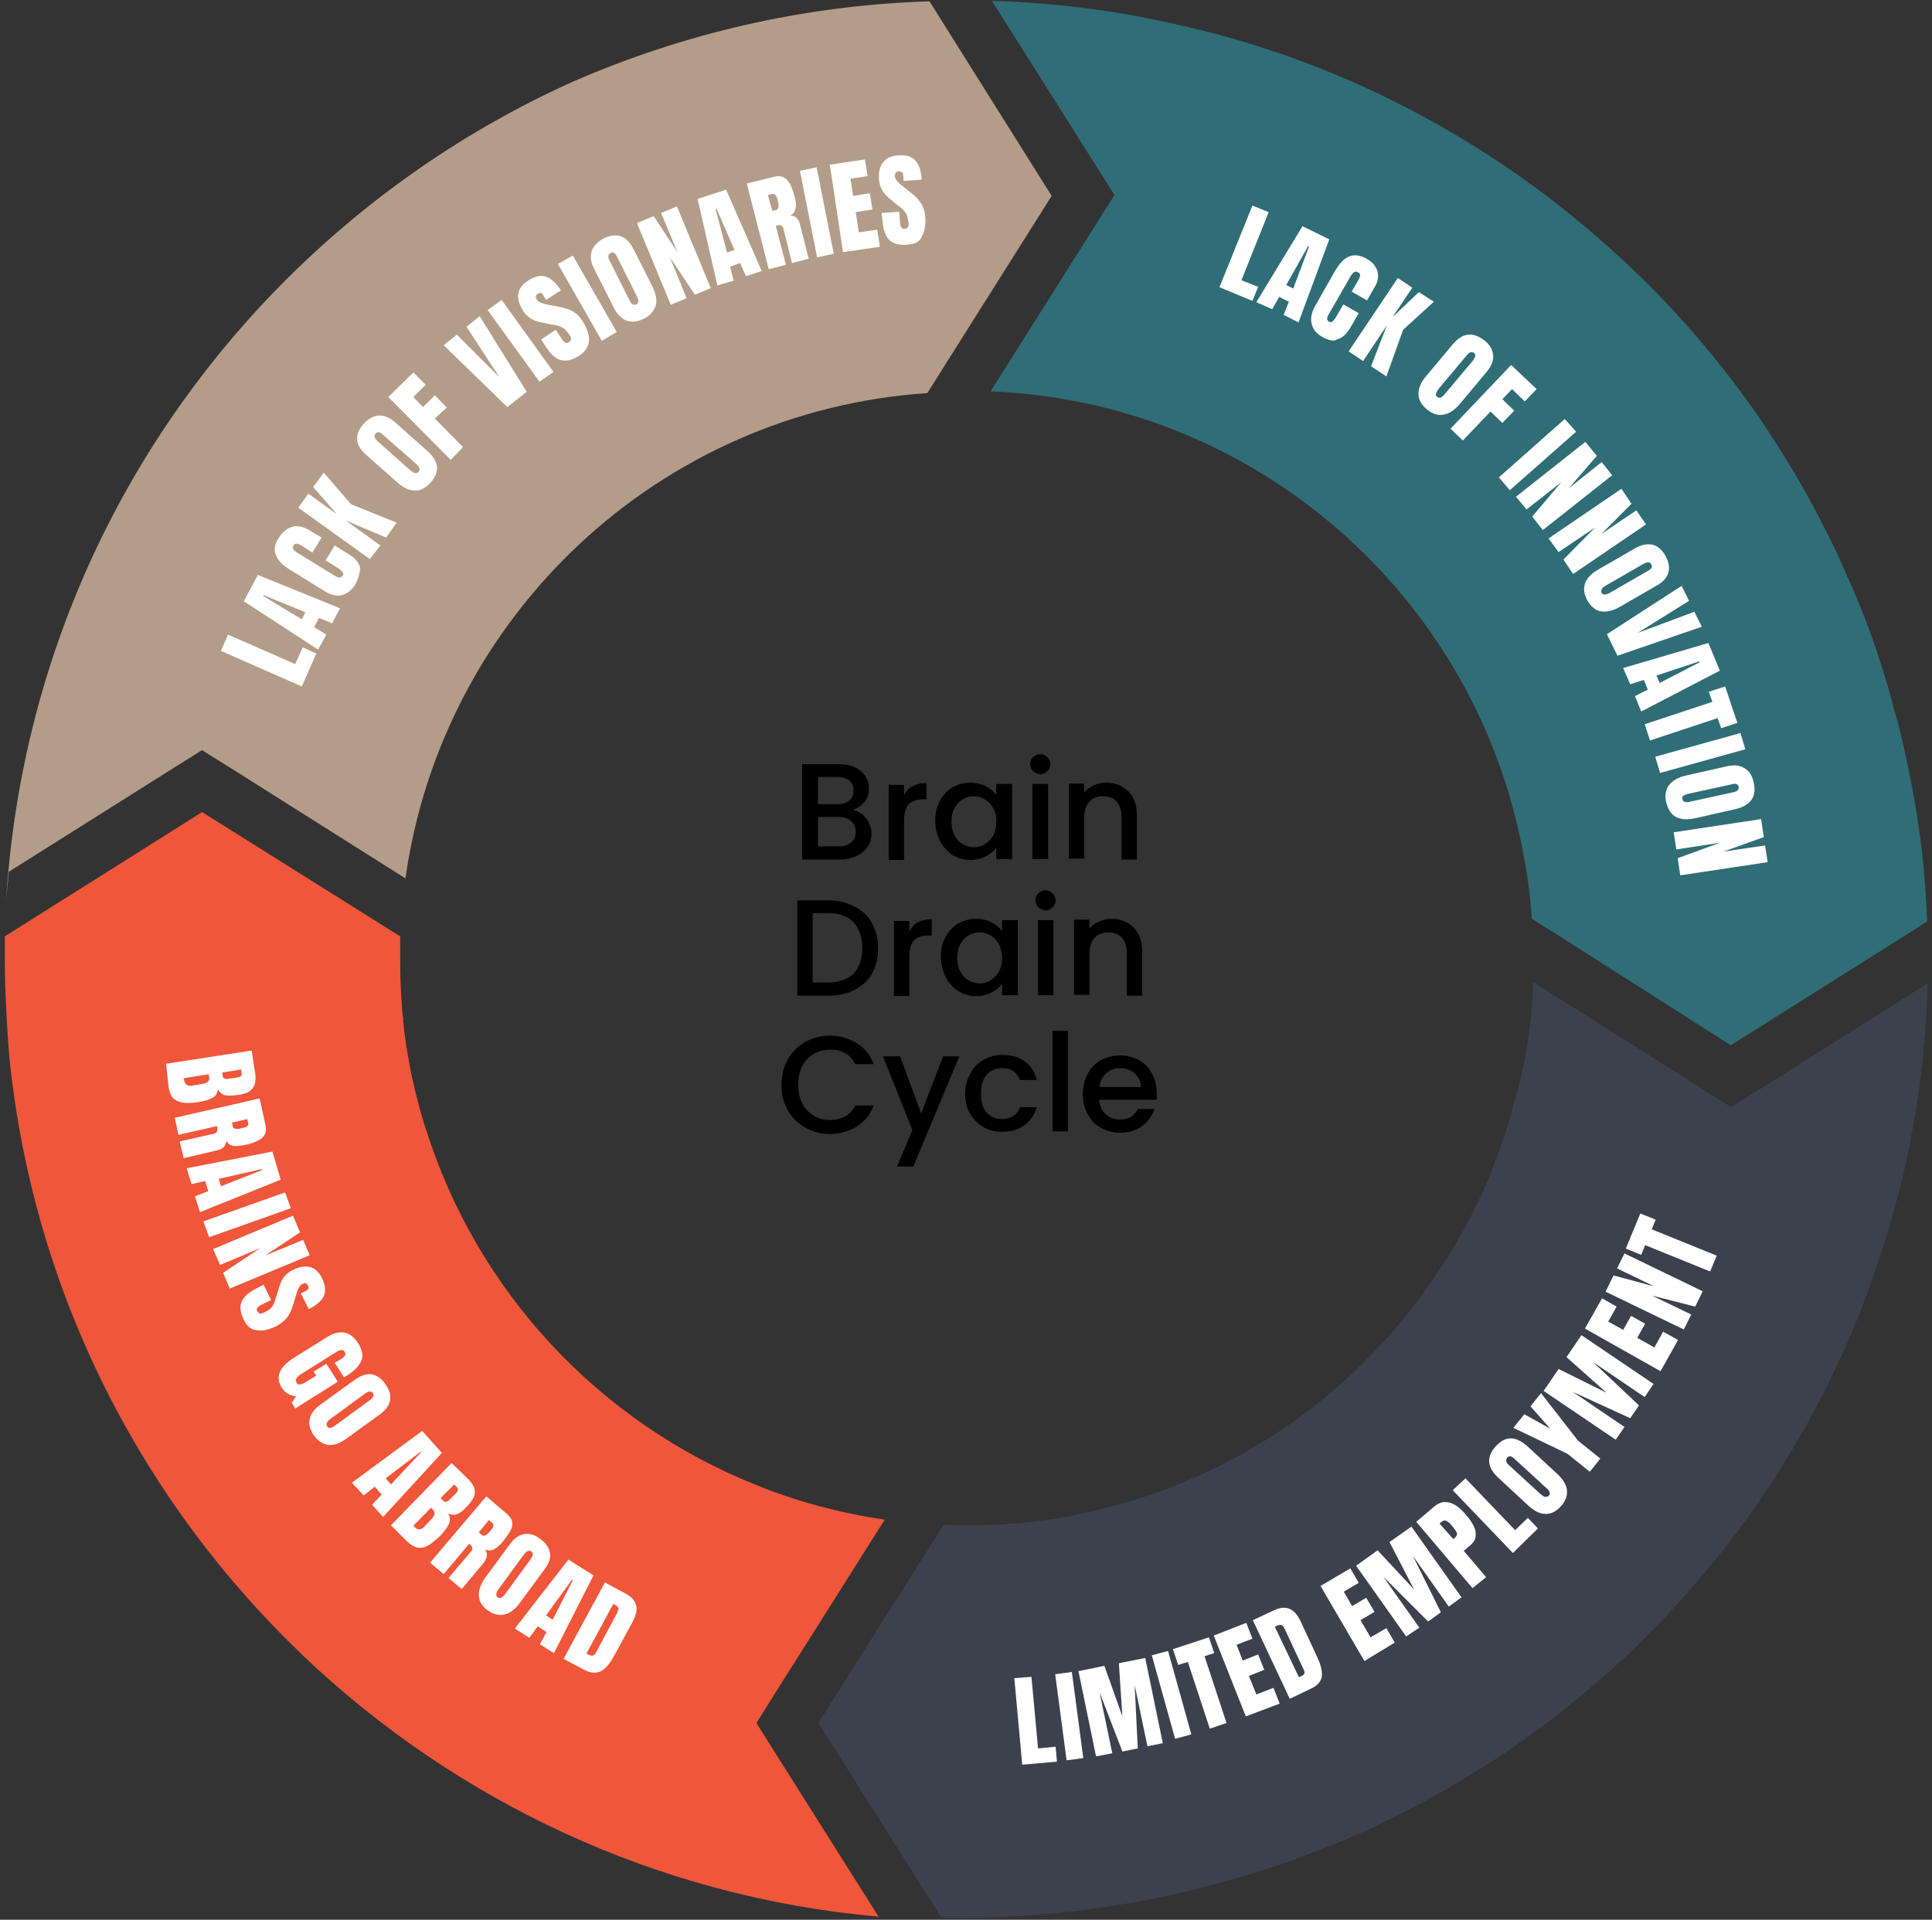 <svg xmlns="http://www.w3.org/2000/svg" xml:space="preserve" id="Layer_1" x="0" y="0" style="enable-background:new 0 0 439.8 437.1" viewBox="0 0 439.8 437.1"><rect x="0" y="0" width="439.8" height="437.1" fill="#333333" stroke="none"/><style>.st4{fill:#fff}</style><path d="M197.2 186.4c.8 1 1.2 2.2 1.2 3.4 0 1.1-.3 2.1-.9 3-.6.9-1.4 1.6-2.5 2.1s-2.3.8-3.8.8h-8.6V174h8.2c1.5 0 2.7.2 3.8.7 1.1.5 1.8 1.2 2.4 2 .5.8.8 1.8.8 2.8 0 1.2-.3 2.3-1 3.1-.7.8-1.5 1.4-2.7 1.8 1.3.3 2.3.9 3.1 2zm-11-3.3h4.4c1.2 0 2.1-.3 2.7-.8.7-.5 1-1.3 1-2.3 0-1-.3-1.7-1-2.3-.7-.5-1.6-.8-2.7-.8h-4.4v6.2zm7.6 8.7c.7-.6 1-1.4 1-2.4 0-1.1-.4-1.9-1.1-2.5-.7-.6-1.7-.9-2.9-.9h-4.6v6.7h4.8c1.2 0 2.1-.3 2.8-.9zM207.8 179c.9-.5 1.9-.7 3.1-.7v3.7h-.9c-1.4 0-2.4.4-3.1 1.1s-1.1 1.9-1.1 3.7v9h-3.5v-17.1h3.5v2.5c.4-1.1 1.1-1.8 2-2.2zM213.9 182.4c.7-1.3 1.7-2.4 2.9-3.1 1.2-.7 2.6-1.1 4.1-1.1 1.3 0 2.5.3 3.5.8s1.8 1.2 2.4 2v-2.5h3.6v17.1h-3.6V193c-.6.8-1.4 1.5-2.4 2s-2.2.8-3.5.8c-1.5 0-2.8-.4-4-1.1-1.2-.8-2.2-1.8-2.9-3.2-.7-1.4-1.1-2.9-1.1-4.6 0-1.6.3-3.2 1-4.5zm12.2 1.6c-.5-.9-1.1-1.5-1.9-2-.8-.5-1.6-.7-2.5-.7-.9 0-1.8.2-2.5.7-.8.4-1.4 1.1-1.9 2-.5.9-.7 1.9-.7 3.1 0 1.2.2 2.2.7 3.1.5.9 1.1 1.6 1.9 2 .8.5 1.6.7 2.5.7.9 0 1.8-.2 2.5-.7.8-.5 1.4-1.1 1.9-2 .5-.9.7-1.9.7-3.1.1-1.2-.2-2.3-.7-3.1zM235.2 175.6c-.4-.4-.7-1-.7-1.6s.2-1.2.7-1.6c.4-.4 1-.7 1.6-.7.6 0 1.1.2 1.6.7.4.4.7 1 .7 1.6s-.2 1.2-.7 1.6c-.4.4-1 .7-1.6.7-.6-.1-1.1-.3-1.6-.7zm3.4 2.9v17.1H235v-17.1h3.6zM255.4 179.1c1.1.6 1.9 1.4 2.5 2.5.6 1.1.9 2.4.9 4v10.1h-3.5V186c0-1.5-.4-2.7-1.1-3.5s-1.8-1.2-3.1-1.2-2.4.4-3.1 1.2-1.2 2-1.2 3.5v9.5h-3.5v-17.1h3.5v2c.6-.7 1.3-1.2 2.2-1.6.9-.4 1.9-.6 2.9-.6 1.3 0 2.5.3 3.5.9zM194.5 206.4c1.7.9 3.1 2.1 4 3.8.9 1.6 1.4 3.6 1.4 5.8s-.5 4.1-1.4 5.7c-.9 1.6-2.3 2.8-4 3.7-1.7.9-3.7 1.3-6 1.3h-7V205h7c2.3 0 4.3.5 6 1.4zm-.2 15.3c1.3-1.4 2-3.3 2-5.8s-.7-4.5-2-5.9c-1.3-1.4-3.3-2.1-5.8-2.1H185v15.8h3.5c2.5 0 4.4-.7 5.8-2zM209 210c.9-.5 1.9-.7 3.1-.7v3.7h-.9c-1.4 0-2.4.4-3.1 1.1s-1.1 1.9-1.1 3.7v9h-3.5v-17.1h3.5v2.5c.5-1.1 1.1-1.8 2-2.2zM215.2 213.4c.7-1.3 1.7-2.4 2.9-3.1 1.2-.7 2.6-1.1 4.1-1.1 1.3 0 2.5.3 3.5.8s1.8 1.2 2.4 2v-2.5h3.6v17.1h-3.6V224c-.6.8-1.4 1.5-2.4 2s-2.2.8-3.5.8c-1.5 0-2.8-.4-4-1.1-1.2-.8-2.2-1.8-2.9-3.2-.7-1.4-1.1-2.9-1.1-4.6-.1-1.6.3-3.2 1-4.5zm12.2 1.6c-.5-.9-1.1-1.5-1.9-2-.8-.5-1.6-.7-2.5-.7-.9 0-1.8.2-2.5.7-.8.4-1.4 1.1-1.9 2-.5.9-.7 1.9-.7 3.1 0 1.2.2 2.2.7 3.1.5.9 1.1 1.6 1.9 2 .8.5 1.6.7 2.5.7.9 0 1.8-.2 2.5-.7.8-.5 1.4-1.1 1.9-2 .5-.9.7-1.9.7-3.1 0-1.2-.3-2.3-.7-3.1zM236.4 206.6c-.4-.4-.7-1-.7-1.6s.2-1.2.7-1.6c.4-.4 1-.7 1.6-.7.6 0 1.1.2 1.6.7.4.4.7 1 .7 1.6s-.2 1.2-.7 1.6c-.4.4-1 .7-1.6.7-.6-.1-1.1-.3-1.6-.7zm3.4 2.9v17.1h-3.5v-17.1h3.5zM256.6 210.1c1.1.6 1.9 1.4 2.5 2.5.6 1.1.9 2.4.9 4v10.1h-3.5V217c0-1.5-.4-2.7-1.1-3.5-.8-.8-1.8-1.2-3.1-1.2s-2.4.4-3.1 1.2-1.2 2-1.2 3.5v9.5h-3.5v-17.1h3.5v2c.6-.7 1.3-1.2 2.2-1.6.9-.4 1.9-.6 2.9-.6 1.3 0 2.5.3 3.5.9zM179.4 241.1c1-1.7 2.3-3 4-3.9 1.7-.9 3.5-1.4 5.5-1.4 2.3 0 4.3.6 6.1 1.7s3.1 2.7 3.9 4.8h-4.2c-.6-1.1-1.3-2-2.3-2.5-1-.6-2.1-.8-3.4-.8-1.4 0-2.7.3-3.8 1-1.1.6-2 1.6-2.6 2.8-.6 1.2-.9 2.6-.9 4.2s.3 3 .9 4.2c.6 1.2 1.5 2.1 2.6 2.8 1.1.7 2.4 1 3.8 1 1.3 0 2.4-.3 3.4-.8 1-.6 1.8-1.4 2.3-2.5h4.2c-.8 2.1-2.1 3.7-3.9 4.8-1.8 1.1-3.8 1.7-6.1 1.7-2 0-3.9-.5-5.5-1.4s-3-2.2-4-3.9c-1-1.7-1.5-3.6-1.5-5.7 0-2.5.5-4.4 1.5-6.1zM218.4 240.5l-10.5 25.1h-3.7l3.5-8.3-6.7-16.8h3.9l4.8 13 5-13h3.7zM220.9 244.4c.7-1.3 1.7-2.4 3-3.1 1.3-.7 2.7-1.1 4.3-1.1 2.1 0 3.8.5 5.1 1.5 1.4 1 2.3 2.4 2.7 4.2h-3.8c-.3-.8-.8-1.5-1.5-2s-1.5-.7-2.6-.7c-1.4 0-2.6.5-3.5 1.5-.9 1-1.3 2.5-1.3 4.3 0 1.8.4 3.3 1.3 4.3s2 1.5 3.5 1.5c2 0 3.4-.9 4.1-2.7h3.8c-.5 1.7-1.4 3.1-2.8 4.1-1.4 1-3.1 1.5-5.1 1.5-1.6 0-3.1-.4-4.3-1.1s-2.2-1.8-3-3.1-1.1-2.9-1.1-4.6.5-3.2 1.2-4.5zM243.1 234.7v22.9h-3.5v-22.9h3.5zM263.3 250.4h-13.1c.1 1.4.6 2.5 1.5 3.3.9.8 2 1.2 3.3 1.2 1.9 0 3.2-.8 4-2.4h3.8c-.5 1.6-1.5 2.9-2.8 3.9-1.4 1-3 1.5-5 1.5-1.6 0-3.1-.4-4.4-1.1-1.3-.7-2.3-1.8-3-3.1s-1.1-2.9-1.1-4.6.4-3.3 1.1-4.6 1.7-2.4 3-3.1c1.3-.7 2.8-1.1 4.4-1.1 1.6 0 3 .4 4.3 1.1 1.3.7 2.2 1.7 2.9 3 .7 1.3 1.1 2.7 1.1 4.4.1.5.1 1.1 0 1.6zm-3.6-2.9c0-1.3-.5-2.3-1.4-3.1-.9-.8-2-1.2-3.4-1.2-1.2 0-2.3.4-3.1 1.2-.9.8-1.4 1.8-1.5 3.1h9.4z"></path><path d="M434.3 174.4c-.5-2.6-1.1-5.1-1.7-7.6-.3-1.3-.6-2.5-1-3.8s-.7-2.5-1-3.7c-.7-2.5-1.4-4.9-2.2-7.4-.4-1.2-.8-2.4-1.2-3.7-.8-2.4-1.7-4.8-2.6-7.2s-1.9-4.8-2.9-7.1l-3.6-8.1c-1.3-2.7-2.6-5.3-4-8l-2.4-4.5c-3.7-6.6-7.7-13.1-12-19.3-7.9-11.3-16.8-21.8-26.7-31.4-6.2-6-12.7-11.6-19.5-16.9-2.7-2.1-5.5-4.1-8.3-6.1-9.9-6.9-20.4-13-31.5-18.3-6.3-3-12.8-5.7-19.4-8.1-1.7-.6-3.3-1.2-5-1.7-3.3-1.1-6.7-2.2-10.1-3.1-3.4-1-6.9-1.8-10.3-2.6-3.5-.8-7-1.5-10.5-2.2C247.8 1.7 236.9.5 225.8.2l27.9 44.2-28.2 44.7c58.8 2.4 107.4 44.2 120.1 99.7 1.4 6.1 2.5 12.4 3 18.9 0 .5.1 1 .1 1.5l6.7 4.2L394 238l38.4-24.2 6.3-4c-.4-10.7-1.6-21.2-3.6-31.5-.3-1.3-.5-2.6-.8-3.9z" style="fill:#2f6e76"></path><path d="M438.8 223.9c-.1 5-.4 9.9-.9 14.7-.5 6-1.3 11.9-2.4 17.7-.2 1.3-.5 2.6-.7 4-.5 2.6-1.1 5.2-1.7 7.8-.3 1.3-.6 2.6-1 3.9-.9 3.4-1.8 6.8-2.9 10.2-2.1 6.7-4.4 13.3-7.1 19.8-1.3 3.2-2.8 6.4-4.2 9.5-.8 1.6-1.5 3.1-2.3 4.7-1.6 3.1-3.2 6.1-4.9 9.2-1.7 3-3.5 6-5.3 8.9-1.8 2.9-3.8 5.8-5.7 8.6-2 2.8-4 5.6-6.1 8.3-2.1 2.7-4.3 5.4-6.5 8-3.3 3.9-6.8 7.8-10.4 11.4-1.2 1.2-2.4 2.5-3.6 3.7-1.8 1.8-3.7 3.5-5.6 5.2-2.6 2.4-5.3 4.7-8.1 7-1.2 1-2.4 2-3.6 2.9-2.1 1.7-4.2 3.3-6.4 4.9l-4.2 3c-2.8 2-5.7 3.9-8.7 5.7-2.9 1.8-5.9 3.6-8.9 5.3-3 1.7-6.1 3.3-9.2 4.9-3.1 1.6-6.3 3.1-9.5 4.5-2.5 1.1-5.1 2.2-7.7 3.2-2.3.9-4.6 1.8-6.9 2.6-1.6.6-3.3 1.2-5 1.7-3.3 1.1-6.7 2.2-10.2 3.1-5.1 1.4-10.3 2.7-15.6 3.8-1.8.4-3.5.7-5.3 1-3.1.6-6.2 1-9.4 1.5-6.3.9-12.7 1.4-19.1 1.8-1.6.1-3.2.1-4.8.2-1.6.1-3.2.1-4.9.1H218.8c-1.5 0-3 0-4.5-.1l-28-44.3 28.5-45.1c1.7.1 3.4.1 5.1.1h2.7c1.8 0 3.6-.1 5.4-.2.9-.1 1.8-.1 2.7-.2 1.5-.1 2.9-.3 4.3-.4 2.9-.3 5.7-.8 8.5-1.3 1.4-.3 2.8-.5 4.2-.9 5.6-1.2 11-2.8 16.3-4.7 18.8-6.8 35.5-17.8 49-32 2.7-2.8 5.3-5.8 7.7-8.8 1.3-1.6 2.5-3.3 3.7-4.9.6-.9 1.2-1.8 1.9-2.7 1.2-1.7 2.3-3.5 3.4-5.2 1-1.6 1.9-3.2 2.9-4.9 1.3-2.3 2.5-4.7 3.7-7.1.9-1.8 1.7-3.6 2.5-5.5 1.5-3.7 2.9-7.4 4.1-11.2.7-2.2 1.3-4.5 1.9-6.7.1-.3.2-.7.3-1 0-.2.1-.4.2-.6 0-.1 0-.2.1-.3.1-.4.2-.9.3-1.3.1-.5.2-1 .4-1.6.1-.3.1-.6.2-.9.2-.8.3-1.5.5-2.3 0-.1 0-.2.1-.3.3-1.5.5-3.1.8-4.6 0-.2.1-.5.1-.7.2-1.3.4-2.6.5-3.9.4-3.1.6-6.3.7-9.5l45.1 28.5 28.9-18.2 15.8-10z" style="fill:#3b424e"></path><path d="m215.6 6.7-4-6.4c-28.8.9-56.2 7.4-81.2 18.3-24 10.8-46 25.9-65.2 45C27 101.8 4.7 151.6 1.4 205c.2-2.2.4-4.3.6-6.5l37.6-23.7 6.4-4 6.4 4L92.3 200c8.4-59.8 57.7-106.4 118.8-110.5l3.9-6.2 24.4-38.7-23.8-37.9z" style="fill:#b49d88"></path><path d="m96.8 256.7-.9-3c-.1-.4-.2-.7-.3-1.1-.4-1.4-.7-2.8-1.1-4.2-.1-.3-.1-.6-.2-1-.2-.8-.4-1.7-.6-2.5-.2-1.1-.4-2.1-.6-3.2-.1-.6-.2-1.1-.3-1.7-.1-.8-.3-1.6-.4-2.4-.1-.5-.1-1-.2-1.5-.2-1.2-.3-2.4-.4-3.6v-.3c0-.2 0-.5-.1-.7-.1-.7-.1-1.3-.2-2v-.4c-.3-3.5-.4-7.1-.4-10.7V213.2L46 184.9 1.1 213.2v5.2c0 3.7.1 7.3.3 10.9 0 .7.1 1.5.1 2.2.1 1.1.1 2.2.2 3.3 0 .6.1 1.1.1 1.7.1 1.3.2 2.6.3 3.8 0 .4.1.8.1 1.2.2 1.5.3 2.9.5 4.4 0 .2.1.5.1.7 6.5 50.7 30.4 95.9 65.4 129.6l.7.7c34.8 33.1 80.4 55 131.1 59.5l-23.8-37.7-4-6.4 4-6.4 25.2-39.9c-10.2-1.5-20-4.1-29.3-7.9-35.8-14.3-63.6-44.1-75.2-81.2 0 .1-.1-.1-.1-.2z" style="fill:#f0563a"></path><path d="m68.7 156.3-18.4-8.1 1.6-3.7 15.3 6.7 1.7-3.8 3.1 1.4-3.3 7.5zM72.4 147.9l-16.9-11 3.2-6 18.7 7.6-1.8 3.4-3-1.2-1.1 2.1 2.8 1.7-1.9 3.4zm-3.7-6.9.8-1.6-9.5-3.9-.1.2 8.8 5.3zM80.8 133.2c-.8 1.2-1.8 2-3 2.3-1.2.3-2.5 0-3.9-.9l-7.9-4.9c-1.7-1-2.7-2.1-3.2-3.3-.5-1.2-.3-2.5.7-4 .5-.8 1.1-1.4 1.8-1.9.7-.4 1.4-.7 2.3-.7.8 0 1.7.3 2.6.8l3 1.8-2.1 3.4-2.5-1.6c-.5-.3-.9-.5-1.2-.4-.3 0-.5.2-.6.4-.2.3-.2.6 0 .9s.4.5.8.7l8.6 5.3c.5.3.9.4 1.1.4.3 0 .5-.2.7-.4.2-.3.2-.6 0-.8-.2-.3-.4-.5-.8-.8l-3.1-1.9 2.1-3.4 3.2 2c1.5.9 2.4 2 2.6 3.2-.1 1.1-.4 2.4-1.2 3.8zM84.2 127.3l-16.3-11.7 2.3-3.2 6.5 4.7-5.4-6.2 2.4-3.3 6.2 7.2 10.4 4.2-2.4 3.4-9.2-3.9 7.9 5.7-2.4 3.1zM98 109.9c-1.1 1.2-2.2 1.8-3.5 1.8-1.3 0-2.6-.6-4-1.8l-7.1-6.3c-1.3-1.1-2-2.3-2.1-3.5-.1-1.2.4-2.4 1.5-3.6s2.2-1.8 3.5-1.9c1.2 0 2.5.5 3.8 1.7l7.1 6.3c1.4 1.2 2.1 2.5 2.3 3.7 0 1.2-.4 2.4-1.5 3.6zm-2.7-2.5c.4-.5.2-1.1-.7-1.9L87.2 99c-.7-.7-1.3-.8-1.7-.3-.4.5-.3 1.1.5 1.8l7.3 6.5c.5.4.9.7 1.2.7.3.1.5 0 .8-.3zM102.6 104.7 88.4 90.4l5.7-5.6 2.8 2.8-2.8 2.8 2.2 2.3L99 90l2.7 2.8-2.7 2.5 6.4 6.5-2.8 2.9zM115.5 92.7 101 78.6l3-2.4 9.7 9.7-7.5-11.5 3-2.4 10.7 17.2-4.4 3.5zM122.8 86.9 111 70.6l3.2-2.3L126 84.7l-3.2 2.2zM131.8 81c-1.5 1-2.9 1.3-4.1 1-1.2-.3-2.3-1.3-3.4-3l-1.1-1.7 3.3-2.2 1.4 2.1c.3.4.5.7.8.8.3.1.5.1.8-.1.3-.2.5-.4.5-.7 0-.3-.1-.6-.4-1-.3-.5-.7-.9-1-1.2-.3-.3-.7-.5-1.2-.7-.5-.2-1-.3-1.8-.4l-2.4-.5c-1.8-.3-3.2-1.2-4.1-2.6-.9-1.4-1.3-2.8-1.1-3.9.2-1.2.9-2.2 2.2-3 1.5-1 2.9-1.3 4.1-.9 1.2.4 2.3 1.5 3.4 3.1l-3.4 2.2-.7-1.2c-.1-.2-.3-.4-.5-.4s-.4 0-.7.2c-.3.2-.4.4-.4.6 0 .2 0 .5.2.7s.4.5.7.6c.3.2.8.3 1.4.5l3.2.6c.6.1 1.2.3 1.8.5.6.2 1.2.5 1.7.9.6.4 1.1 1 1.6 1.8 1 1.6 1.5 3 1.5 4.3-.1 1.6-.9 2.7-2.3 3.6zM137 77.6l-10-17.5 3.4-1.9 10 17.4-3.4 2zM146.5 72.6c-1.4.7-2.8.8-3.9.4-1.2-.5-2.2-1.5-3-3.2l-4.3-8.5c-.8-1.5-1-2.9-.6-4.1.4-1.2 1.3-2.1 2.7-2.9 1.4-.7 2.7-.9 3.9-.5s2.1 1.4 2.9 2.9l4.3 8.5c.8 1.6 1.1 3.1.8 4.3-.5 1.4-1.3 2.4-2.8 3.1zm-1.6-3.3c.5-.3.6-.9 0-2l-4.4-8.8c-.4-.9-.9-1.2-1.5-.9-.6.3-.7.9-.2 1.8l4.4 8.8c.3.6.5.9.8 1.1.3.1.6.1.9 0zM152.7 69.4 145 50.8l3.8-1.6 5.4 8.2-3.7-8.9 3.6-1.5 7.7 18.6-3.6 1.5-5.7-8.5 3.8 9.3-3.6 1.5zM163.3 65l-4.5-19.7 6.5-2.1 8.1 18.5-3.6 1.2-1.3-3-2.3.8.8 3.2-3.7 1.1zm2.2-7.5 1.7-.6-4.1-9.4-.2.1 2.6 9.9zM175 61.3l-5-19.5 6-1.5c1-.3 1.8-.2 2.4.1s1.1.9 1.5 1.6c.4.8.7 1.7 1 2.8.3 1.1.4 1.9.2 2.6-.1.7-.5 1.3-1.2 1.7.6 0 1.2.2 1.5.6.4.4.7 1 .8 1.8l1.9 7.4-3.8 1-1.9-7.6c-.1-.6-.4-.9-.6-1-.3-.1-.7 0-1.2.1l2.3 8.9-3.9 1zm.8-13.3.9-.2c.5-.1.7-.8.4-2-.2-.8-.4-1.2-.6-1.4-.2-.2-.4-.3-.8-.2l-.9.2 1 3.6zM186 58.6l-3.9-19.7 3.8-.8 3.9 19.7-3.8.8zM191.9 57.4l-3-19.9 8-1.2.6 3.8-3.9.6.6 3.9 3.8-.6.6 3.7-3.8.6.7 4.6 4.2-.6.6 3.9-8.4 1.2zM206.6 55.7c-1.8.2-3.2-.2-4.1-1-.9-.8-1.4-2.3-1.6-4.2l-.2-2 4-.3.2 2.5c0 .5.1.8.3 1.1.2.2.4.4.8.3.4 0 .6-.2.7-.4.1-.2.2-.6.1-1.1-.1-.6-.2-1.1-.3-1.5-.2-.4-.4-.8-.7-1.1-.3-.4-.8-.8-1.4-1.2l-1.9-1.6c-1.5-1.2-2.2-2.5-2.4-4.2-.1-1.7.1-3 .9-4s1.8-1.5 3.3-1.6c1.8-.2 3.2.2 4 1.1.9.9 1.4 2.4 1.5 4.4l-4.1.3-.1-1.4c0-.3-.1-.5-.3-.6s-.4-.2-.7-.2c-.3 0-.5.1-.7.3-.1.2-.2.4-.2.7 0 .3.1.6.3.9.2.3.5.7 1 1.1l2.5 2c.5.4 1 .8 1.4 1.3s.8 1 1.1 1.6c.3.6.5 1.4.6 2.3.2 1.9-.1 3.4-.7 4.5-.4 1.3-1.6 1.9-3.3 2zM277.6 65.4l7.5-18.6 3.7 1.5-6.2 15.5 3.8 1.5-1.3 3.2-7.5-3.1zM286 68.8l10.5-17.3 6.1 3-7 18.9-3.4-1.7 1.2-3-2.2-1.1-1.6 2.8-3.6-1.6zm6.8-3.9 1.6.8 3.6-9.6-.2-.1-5 8.9zM301 76.7c-1.3-.7-2.1-1.7-2.4-2.9-.3-1.2-.1-2.5.7-4l4.6-8.1c1-1.7 2-2.8 3.2-3.3 1.2-.5 2.5-.3 4 .5.8.5 1.5 1 1.9 1.7.5.7.7 1.4.7 2.2 0 .8-.2 1.7-.8 2.6l-1.7 3-3.5-2 1.5-2.6c.3-.5.4-.9.4-1.2 0-.3-.2-.5-.5-.6-.3-.2-.6-.2-.9 0s-.5.5-.7.8l-5 8.7c-.3.5-.4.9-.4 1.1 0 .3.2.5.4.6.3.2.6.2.8 0 .3-.2.5-.5.7-.8l1.8-3.1 3.5 2-1.9 3.3c-.9 1.5-1.9 2.4-3.1 2.7-.6.5-1.9.2-3.3-.6zM307 80l11.2-16.7 3.3 2.2-4.5 6.7 6-5.7 3.4 2.2-7 6.4-3.8 10.6-3.5-2.3 3.6-9.3-5.4 8.1L307 80zM324.8 93.2c-1.2-1-1.9-2.2-1.9-3.5 0-1.3.5-2.6 1.7-4l6.1-7.3c1.1-1.3 2.3-2.1 3.5-2.2 1.2-.1 2.4.3 3.7 1.3s1.9 2.2 2 3.4c.1 1.2-.4 2.5-1.5 3.8l-6.1 7.3c-1.2 1.4-2.4 2.2-3.7 2.4-1.3.3-2.6-.2-3.8-1.2zm2.4-2.8c.5.4 1.1.1 1.8-.8l6.3-7.5c.6-.8.7-1.3.3-1.7-.5-.4-1.1-.3-1.7.5l-6.3 7.5c-.4.5-.6.9-.7 1.2-.1.3 0 .6.3.8zM330.2 97.6 344 83.1l5.8 5.5-2.7 2.8-2.9-2.8-2.2 2.3 2.7 2.6-2.7 2.8-2.7-2.6-6.3 6.6-2.8-2.7zM341.2 108.7l15-13.3 2.6 2.9-15.1 13.3-2.5-2.9zM345.1 113.1l15.8-12.5 2.6 3.2-6.4 7.4 7.5-6 2.4 3-15.8 12.5-2.4-3.1 6.6-7.8-7.9 6.2-2.4-2.9zM352.5 122.6l16.6-11.3 2.3 3.4-6.9 6.9 8-5.4 2.2 3.2-16.6 11.3-2.2-3.3 7.2-7.3-8.3 5.6-2.3-3.1zM361.4 136.8c-.8-1.4-1-2.7-.6-3.9.4-1.2 1.4-2.3 3-3.2l8.3-4.8c1.5-.9 2.8-1.1 4-.9 1.2.3 2.2 1.1 3 2.5.8 1.4 1 2.7.7 3.9-.4 1.2-1.3 2.2-2.8 3l-8.3 4.8c-1.6.9-3 1.2-4.3 1-1.1-.2-2.2-1-3-2.4zm3.2-1.8c.3.5 1 .5 2-.1l8.5-4.9c.9-.5 1.1-1 .8-1.5-.3-.6-.9-.6-1.8-.1l-8.5 4.9c-.5.3-.9.6-1 .9-.1.2-.1.5 0 .8zM365.8 144.4l17-11 1.7 3.4-11.7 7.3 12.9-4.8 1.7 3.4-19.2 6.6-2.4-4.9zM369.5 152.1l19.4-5.7 2.6 6.3-17.9 9.3-1.4-3.5 2.9-1.5-.9-2.2-3.1 1-1.6-3.7zm7.6 1.7.7 1.7 9.1-4.7-.1-.2-9.7 3.2zM374.4 164.9l15.4-5.1-.8-2.3 3.7-1.2 2.8 8.3-3.7 1.2-.8-2.3-15.4 5.1-1.2-3.7zM376.8 172.3l19.4-5.4 1.1 3.7-19.4 5.4-1.1-3.7zM379.3 182.7c-.4-1.6-.1-2.9.6-3.9.8-1 2-1.8 3.8-2.2l9.3-2.1c1.7-.4 3-.3 4.1.4 1.1.6 1.8 1.7 2.1 3.3.4 1.6.2 2.9-.5 3.9s-1.9 1.7-3.5 2.1l-9.3 2.1c-1.8.4-3.3.3-4.4-.3-1.1-.6-1.8-1.7-2.2-3.3zm3.7-.7c.1.6.8.8 1.9.5l9.6-2.1c1-.2 1.4-.6 1.3-1.2-.1-.7-.7-.9-1.7-.6l-9.6 2.1c-.6.1-1 .3-1.3.5s-.3.4-.2.8zM381 189.5l19.9-3 .6 4.1-9.2 3.3 9.5-1.4.6 3.8-19.9 3-.6-3.9 9.6-3.5-9.9 1.5-.6-3.9zM37.8 242.2l19.5-3 .8 5.3c.2 1.4 0 2.5-.6 3.3-.6.8-1.7 1.3-3.3 1.5l-.9.1c-.9.1-1.7.1-2.3-.1-.6-.2-1.1-.7-1.4-1.3-.1.9-.5 1.6-1.3 2-.8.4-1.7.7-2.9.9-1.3.2-2.4.3-3.4.2-1-.1-1.8-.4-2.4-.9-.6-.5-1-1.4-1.2-2.5l-.6-5.5zm4.1 3.7c.2 1 .7 1.4 1.7 1.3l2.4-.4c.6-.1 1-.2 1.3-.5.3-.2.4-.6.3-1l-.1-.7-5.7.9c.1.2.1.3.1.4zm8.7-1.7.1.8c.1.4.2.6.5.6.3.1.6.1 1 0l2-.3c.6-.1.9-.4.8-1l-.1-.8-4.3.7zM39.8 254.5l19.3-4.4 1.3 5.9c.2 1 .2 1.8-.2 2.4-.3.6-.9 1.1-1.7 1.4-.8.4-1.7.7-2.8.9-1.1.2-1.9.3-2.6.2-.7-.1-1.2-.5-1.6-1.2 0 .6-.2 1.1-.6 1.5-.4.4-1 .6-1.8.8l-7.3 1.7-.9-3.8 7.5-1.7c.6-.1.9-.3 1-.6.1-.3.1-.6 0-1.2l-8.8 2-.8-3.9zm13 1.1.2.9c.1.5.8.7 1.9.4.8-.2 1.2-.3 1.4-.5.2-.2.3-.4.2-.7l-.2-.9-3.5.8zM42.5 266l19.5-3.8 1.9 6.4-18.4 7.4-1.1-3.6 3-1.2-.7-2.3-3.1.7-1.1-3.6zm7.3 2.4.5 1.7 9.4-3.7-.1-.2-9.8 2.2zM46.3 278.1l18.6-6.6 1.3 3.6-18.6 6.6-1.3-3.6zM48.5 284.4l18.2-7.6 1.6 3.8-8 5.3 8.7-3.6 1.5 3.5-18.2 7.6-1.5-3.6 8.4-5.6-9.1 3.8-1.6-3.6zM55.5 300.5c-.8-1.6-1-3-.5-4.1.4-1.1 1.6-2.1 3.3-3l1.7-.9 1.7 3.5-2.2 1.1c-.4.2-.7.4-.9.7-.2.2-.2.5 0 .8.2.3.4.5.6.5.2 0 .6-.1 1-.3.5-.3 1-.5 1.3-.8.3-.3.6-.6.8-1.1.2-.4.4-1 .6-1.7l.7-2.3c.5-1.7 1.5-3 3-3.7 1.5-.8 2.8-1 4-.7 1.1.3 2 1.1 2.7 2.5.8 1.6.9 3 .4 4.1-.5 1.1-1.7 2.1-3.4 3l-1.8-3.6 1.2-.6c.2-.1.4-.3.5-.5.1-.2 0-.4-.1-.7-.1-.3-.3-.4-.5-.5-.2-.1-.5 0-.7.1-.2.1-.5.3-.7.6-.2.3-.4.7-.6 1.3l-.9 3c-.2.6-.4 1.2-.7 1.7-.3.6-.6 1.1-1.1 1.6-.5.5-1.1.9-1.9 1.4-1.7.8-3.1 1.2-4.4 1-1.4-.1-2.4-.9-3.1-2.4zM64.1 315.9c-1.5-2.4-.5-4.7 2.9-6.8l7.2-4.5c3.1-2 5.5-1.6 7.3 1.2.7 1.1 1 2.1 1 3-.1.9-.5 1.7-1.2 2.5s-1.7 1.6-3 2.3l-2.1-3.3 1.5-.9c.4-.2.6-.5.8-.7.2-.3.2-.5 0-.8-.2-.4-.5-.6-.9-.5-.3 0-.7.2-1 .4l-8.1 5.1c-.5.3-.8.6-1 .9-.2.3-.2.6 0 1s.5.5.9.4c.4-.1.8-.2 1.2-.5l2.4-1.5-.6-.9 2.9-1.8 2.6 4.1-9.7 6.1-.8-1.3 1-1.5c-1.4-.1-2.5-.7-3.3-2zM71.5 326.9c-.9-1.3-1.3-2.5-1-3.8s1.1-2.4 2.6-3.4l7.6-5.5c1.4-1 2.6-1.4 3.8-1.3 1.2.2 2.3.9 3.2 2.2.9 1.3 1.3 2.5 1.1 3.7-.2 1.2-1 2.3-2.4 3.3l-7.6 5.5c-1.5 1.1-2.8 1.5-4.1 1.4-1.2-.2-2.3-.9-3.2-2.1zm3-2.1c.4.5 1 .4 1.9-.3l7.8-5.7c.8-.6 1-1.1.7-1.6-.4-.5-1-.5-1.8.1l-7.8 5.7c-.5.4-.8.7-.9 1s-.1.5.1.8zM80.1 337.6l16-11.8 4.5 5-13.4 14.6-2.5-2.8 2.2-2.3-1.6-1.8-2.5 2-2.7-2.9zm7.7-1L89 338l6.9-7.4-.1-.1-8 6.1zM89 347.3l13.8-14.2 3.8 3.7c1 1 1.5 2 1.5 2.9 0 1-.6 2-1.7 3.2l-.6.6c-.6.7-1.3 1.1-1.9 1.3-.6.2-1.3.1-1.9-.2.5.8.5 1.6.2 2.4-.4.8-1 1.6-1.8 2.5-.9.9-1.8 1.6-2.6 2.2-.8.5-1.7.8-2.5.7-.8-.1-1.6-.5-2.5-1.3l-3.8-3.8zm5.4.4c.7.7 1.4.7 2.1 0l1.7-1.8c.4-.4.6-.8.7-1.1.1-.4 0-.7-.3-1l-.5-.5-4 4.1.3.3zm5.9-6.6.6.6c.3.3.5.3.8.2.3-.1.5-.3.8-.6l1.4-1.4c.4-.5.5-.9.1-1.3l-.6-.6-3.1 3.1zM97.9 355.8l12.8-15.1 4.6 3.9c.8.7 1.2 1.3 1.3 2 .1.7-.1 1.4-.5 2.1-.4.7-1 1.5-1.7 2.4-.7.8-1.4 1.4-2 1.7-.6.3-1.3.3-2 0 .4.5.5 1 .4 1.6-.1.5-.4 1.1-.9 1.7l-4.8 5.7-3-2.5 5-5.9c.4-.4.5-.8.4-1-.1-.3-.3-.6-.7-.9l-5.8 6.9-3.1-2.6zm11.1-6.9.7.6c.4.4 1 .1 1.8-.8.5-.6.8-1 .8-1.3.1-.3 0-.5-.3-.7l-.7-.6-2.3 2.8zM111.1 366.7c-1.3-.9-2-2-2.1-3.3-.1-1.3.4-2.6 1.4-4.1l5.6-7.6c1-1.4 2.1-2.2 3.3-2.4s2.4.1 3.7 1.1 2 2 2.2 3.2-.3 2.5-1.3 3.8l-5.6 7.6c-1.1 1.5-2.2 2.3-3.5 2.6-1.1.3-2.4 0-3.7-.9zm2.2-3c.5.4 1.1.1 1.8-.9l5.7-7.8c.6-.8.6-1.3.2-1.7-.5-.4-1.1-.2-1.7.6l-5.7 7.8c-.4.5-.6.9-.6 1.2-.1.4 0 .6.3.8zM117.2 370.8l12.2-15.7 5.7 3.6-9 17.7-3.2-2 1.5-2.8-2-1.3-1.9 2.6-3.3-2.1zm7.1-3 1.5 1 4.6-9-.2-.1-5.9 8.1zM128.3 377.7l9.4-17.4 4.8 2.6c1.3.7 2 1.5 2.3 2.6.3 1 0 2.2-.7 3.6l-4.4 8.1c-.9 1.6-1.9 2.8-2.9 3.3s-2.3.5-3.8-.3l-4.7-2.5zm5.2-1.2.6.3c.6.3 1.1.2 1.5-.4l4.8-9c.3-.6.4-1 .4-1.2-.1-.3-.3-.5-.8-.8l-.4-.2-6.1 11.3zM232.7 401.8l-1.8-19.7 3.9-.3 1.5 16.3 4-.4.3 3.4-7.9.7zM242.8 400.8l-2.6-19.6 3.8-.5 2.6 19.6-3.8.5zM249.5 399.9l-4-19.4 5.9-1.2 4.1 11.5-.8-12.1 6-1.2 4 19.4-3.5.7-2.9-13.9.7 14.4-3.5.7-5.2-13.5 2.9 13.9-3.7.7zM267.5 395.9l-5.3-19 3.7-1 5.3 19-3.7 1zM275.4 393.6l-5-15.2-2.2.7-1.2-3.6 8.2-2.7 1.2 3.6-2.2.7 5 15.2-3.8 1.3zM283.6 390.8l-7.3-18.4 7.4-2.9 1.4 3.6-3.6 1.4 1.4 3.6 3.5-1.4 1.4 3.5-3.5 1.4 1.7 4.2 3.9-1.5 1.4 3.6-7.7 2.9zM293.6 386.8l-8.4-17.9 4.9-2.3c1.3-.6 2.4-.7 3.4-.3 1 .4 1.8 1.3 2.5 2.7l3.9 8.4c.8 1.7 1.1 3.1 1 4.3-.2 1.2-1 2.1-2.5 2.8l-4.8 2.3zm2.1-4.9.6-.3c.7-.3.8-.8.5-1.4l-4.3-9.2c-.3-.6-.5-.9-.8-1-.2-.1-.6 0-1.1.2l-.4.2 5.5 11.5zM310.6 378.2l-10-17.1 6.8-4 1.9 3.3-3.4 2 1.9 3.3 3.2-1.9 1.9 3.2-3.2 1.9 2.3 3.9 3.6-2.1 1.9 3.3-6.9 4.2zM320.1 372.6l-11.4-16.1 4.9-3.5 8.3 8.9-5.6-10.8 5-3.5 11.4 16.1-2.9 2.1-8.2-11.6 6.4 12.9-2.9 2.1-10.2-10.2 8.2 11.6-3 2zM335.2 361.6l-12.8-15.1 4-3.4c.8-.7 1.7-1.1 2.5-1.1s1.6.2 2.4.7c.8.5 1.6 1.2 2.4 2.2.8.9 1.4 1.8 1.8 2.6.4.8.5 1.6.4 2.4s-.6 1.5-1.5 2.2l-1.2 1 5.1 6-3.1 2.5zm-4.4-11.2.2-.1c.6-.5.8-.9.6-1.3-.1-.4-.5-.9-1-1.5s-.9-1-1.3-1.2c-.4-.2-.8-.1-1.3.3l-.3.3 3.1 3.5zM344.4 353.6l-13.7-14.3 2.9-2.7 11.3 11.8 2.9-2.8 2.3 2.4-5.7 5.6zM355.3 343c-1.1 1.2-2.2 1.7-3.5 1.7-1.3 0-2.6-.7-3.9-1.9l-6.9-6.4c-1.2-1.1-1.9-2.3-2-3.5-.1-1.2.4-2.4 1.5-3.6 1.1-1.2 2.2-1.8 3.4-1.8 1.2 0 2.4.6 3.7 1.7l6.9 6.4c1.3 1.2 2.1 2.5 2.2 3.7.1 1.3-.3 2.5-1.4 3.7zm-2.7-2.5c.4-.4.2-1.1-.7-1.8l-7.1-6.5c-.7-.7-1.3-.8-1.7-.3-.4.5-.3 1.1.4 1.7l7.1 6.5c.5.4.8.7 1.1.7.4 0 .7 0 .9-.3zM361.9 335.1l-5.1-4.1-12.3-5.9 2.5-3.1 5.9 3.3-4.5-5.1 2.4-3 8.4 10.8 5.1 4.1-2.4 3zM367.8 327.8l-16.4-11.1 3.4-5 10.9 5.4-9.1-8.1 3.4-5 16.4 11.1-2 3-11.8-8 10.5 9.9-2 2.9-13.1-6 11.8 8-2 2.9zM378 312.2l-17.2-9.7 3.9-6.9 3.3 1.9-1.9 3.4 3.4 1.9 1.8-3.2 3.2 1.8-1.8 3.2 3.9 2.2 2-3.6 3.4 1.9-4 7.1zM383.3 302.7l-17.8-8.6 1.8-3.7 9.3 2.5-8.5-4.1 1.7-3.4 17.8 8.6-1.7 3.5-9.8-2.5 8.9 4.3-1.7 3.4zM389.3 289.5l-14.8-6-.9 2.2-3.5-1.4 3.3-8 3.5 1.4-.9 2.2 14.8 6-1.5 3.6z" class="st4"></path></svg>